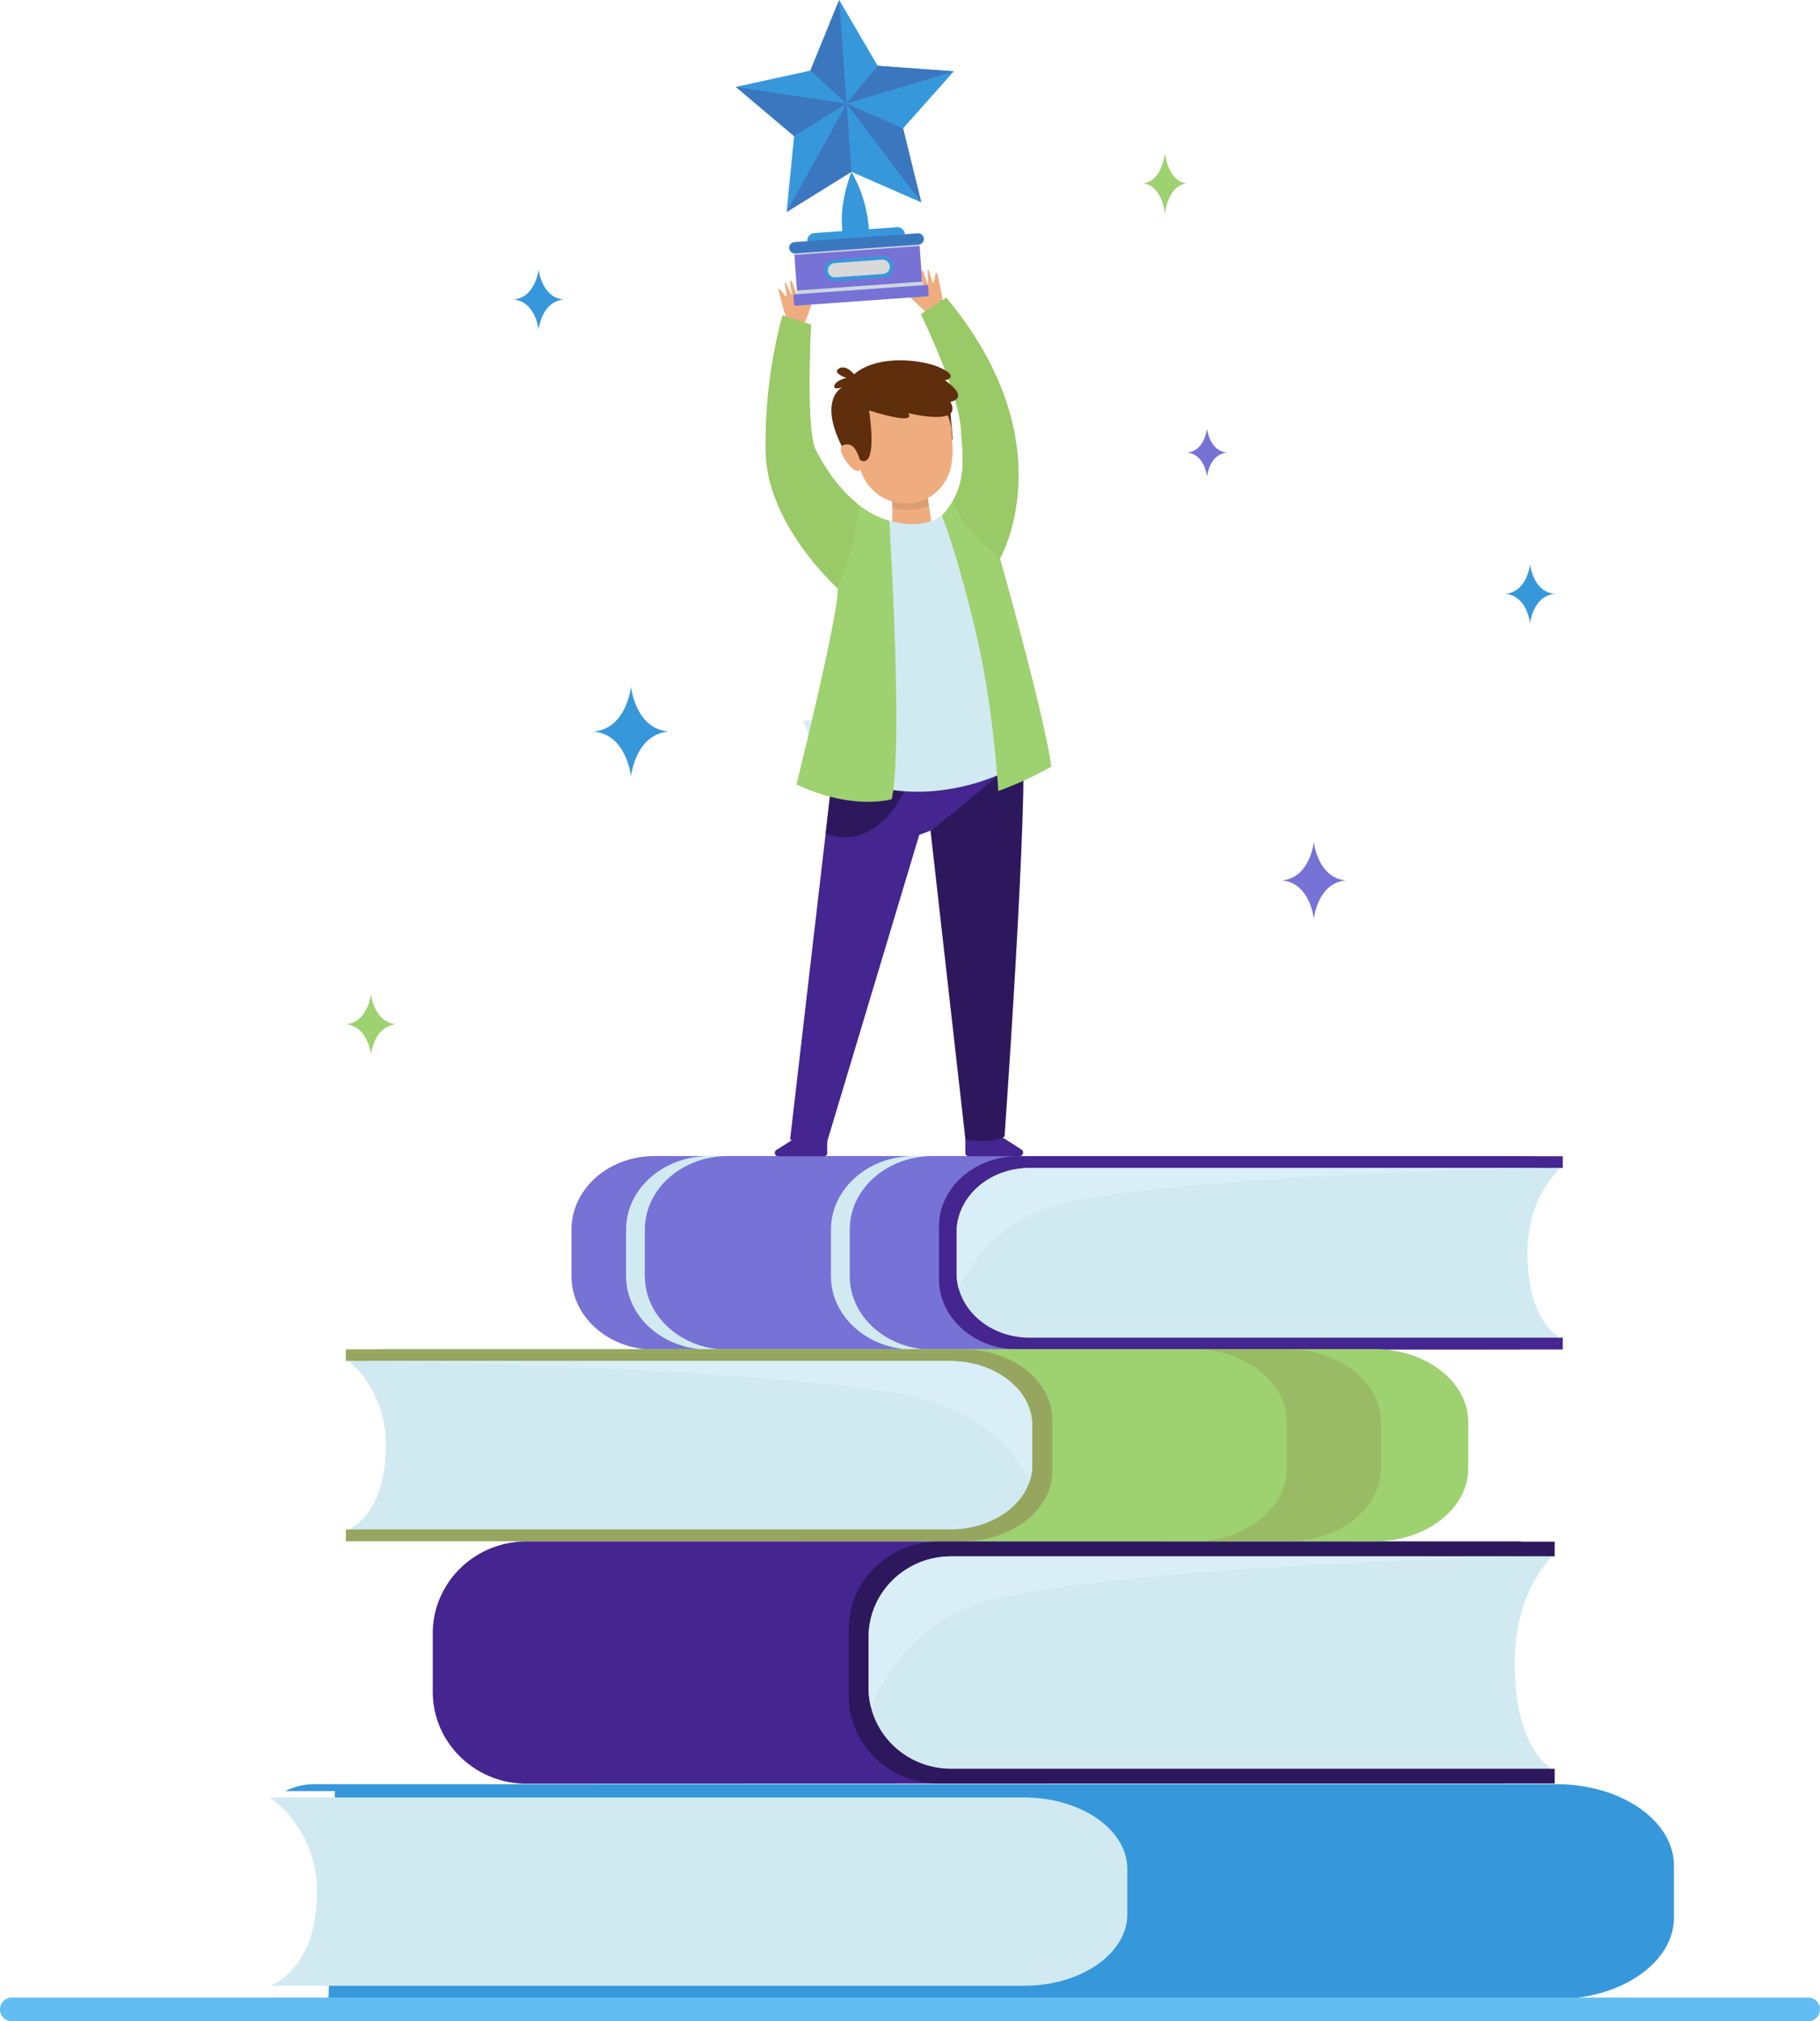 <svg id="Componente_100_1" data-name="Componente 100 – 1" xmlns="http://www.w3.org/2000/svg" width="579.46" height="643.509" viewBox="0 0 579.46 643.509">
  <g id="Grupo_338" data-name="Grupo 338" transform="translate(181.958 368.059)">
    <path id="Trazado_720" data-name="Trazado 720" d="M974.781,1143.542H985.9a11.62,11.62,0,0,0-6.569-1.988H700.823c-14.571,0-26.384,10.471-26.384,23.387V1179.8c0,12.916,11.812,23.388,26.384,23.388l275.392-.083Z" transform="translate(-674.439 -1141.554)" fill="#7772d6"/>
    <path id="Trazado_721" data-name="Trazado 721" d="M1280.352,1179.8v-14.856c0-12.916,11.813-23.387,26.384-23.387h-5.981c-14.571,0-26.383,10.471-26.383,23.387V1179.8c0,12.916,11.813,23.388,26.383,23.388l5.9,0C1292.123,1203.143,1280.352,1192.69,1280.352,1179.8Z" transform="translate(-1256.99 -1141.554)" fill="#d1eaf2"/>
    <path id="Trazado_722" data-name="Trazado 722" d="M1130.831,1179.8v-14.856c0-12.916,11.813-23.387,26.384-23.387h-5.981c-14.572,0-26.384,10.471-26.384,23.387V1179.8c0,12.916,11.812,23.388,26.384,23.388l5.9,0C1142.6,1203.143,1130.831,1192.69,1130.831,1179.8Z" transform="translate(-1042.242 -1141.554)" fill="#d1eaf2"/>
    <path id="Trazado_723" data-name="Trazado 723" d="M690.165,1141.68c-13.935,0-25.231,10.013-25.231,22.366v16.788c0,12.352,11.3,22.365,25.231,22.365H863.543v-3.755h-.716l-44.077-3.7-8.909-30.98s17.195-17.12,18.316-17.562,34.67-1.781,34.67-1.781l.716-.007v-3.735Z" transform="translate(-547.936 -1141.625)" fill="#45258f"/>
    <path id="Trazado_724" data-name="Trazado 724" d="M848.262,1177.182c0-18.114,10.56-26.895,10.56-26.895H689.68c-12.8,0-23.175,9.2-23.175,20.544v12.922c0,11.346,10.376,20.544,23.175,20.544H858.821S848.262,1199.989,848.262,1177.182Z" transform="translate(-543.9 -1146.477)" fill="#d1eaf2"/>
    <path id="Trazado_725" data-name="Trazado 725" d="M666.5,1170.831v12.922a18.373,18.373,0,0,0,.675,4.927c5.705-12.372,16.638-24.289,37.451-28.121,48.594-8.946,154.19-10.272,154.19-10.272H689.68C676.881,1150.287,666.5,1159.485,666.5,1170.831Z" transform="translate(-543.9 -1146.477)" fill="#daeef7" style="mix-blend-mode: multiply;isolation: isolate"/>
  </g>
  <g id="Grupo_339" data-name="Grupo 339" transform="translate(137.785 490.743)">
    <path id="Trazado_726" data-name="Trazado 726" d="M1021.521,1425.274H1034.1a12.284,12.284,0,0,0-7.435-2.489H711.452c-16.492,0-29.861,13.107-29.861,29.274v18.595c0,16.167,13.369,29.274,29.861,29.274l311.69-.1Z" transform="translate(-681.591 -1422.785)" fill="#45258f"/>
    <path id="Trazado_727" data-name="Trazado 727" d="M699.389,1422.943c-15.771,0-28.556,12.534-28.556,28v21.014c0,15.461,12.785,28,28.556,28H895.62v-4.7h-.811l-49.887-4.631-10.083-38.779s19.461-21.428,20.73-21.982,39.239-2.229,39.239-2.229l.811-.009v-4.675Z" transform="translate(-538.414 -1422.874)" fill="#2d185d"/>
    <path id="Trazado_728" data-name="Trazado 728" d="M878.326,1467.382c0-22.673,11.951-33.664,11.951-33.664H698.842c-14.486,0-26.23,11.513-26.23,25.714v16.176c0,14.2,11.744,25.714,26.23,25.714H890.277S878.326,1495.93,878.326,1467.382Z" transform="translate(-533.848 -1428.949)" fill="#d1eaf2"/>
    <path id="Trazado_729" data-name="Trazado 729" d="M672.612,1459.432v16.176a25.283,25.283,0,0,0,.765,6.167c6.456-15.487,18.832-30.4,42.388-35.2,55-11.2,174.513-12.857,174.513-12.857H698.842C684.356,1433.718,672.612,1445.231,672.612,1459.432Z" transform="translate(-533.848 -1428.949)" fill="#daeef7" style="mix-blend-mode: multiply;isolation: isolate"/>
  </g>
  <g id="Grupo_340" data-name="Grupo 340" transform="translate(110.113 429.531)">
    <path id="Trazado_730" data-name="Trazado 730" d="M746.53,1284.443H733.943a14.5,14.5,0,0,1,7.438-1.974H1056.72c16.5,0,29.874,10.4,29.874,23.229v14.754c0,12.829-13.375,23.229-29.874,23.229l-311.812-.082Z" transform="translate(-729.248 -1282.469)" fill="#9ed16f"/>
    <path id="Trazado_731" data-name="Trazado 731" d="M1233.915,1282.595c15.778,0,28.568,9.945,28.568,22.214v16.674c0,12.268-12.79,22.214-28.568,22.214H1037.608v-3.73h.811l49.906-3.675,10.087-30.771s-19.469-17-20.738-17.441-39.255-1.769-39.255-1.769l-.811-.006v-3.709Z" transform="translate(-1037.608 -1282.54)" fill="#96a65f"/>
    <path id="Trazado_732" data-name="Trazado 732" d="M1064.115,1317.856c0-17.99-11.956-26.711-11.956-26.711h191.51c14.492,0,26.24,9.135,26.24,20.4v12.834c0,11.268-11.748,20.4-26.24,20.4H1052.16S1064.115,1340.509,1064.115,1317.856Z" transform="translate(-1051.383 -1287.36)" fill="#d1eaf2"/>
    <path id="Trazado_733" data-name="Trazado 733" d="M1269.911,1311.549v12.834a16.142,16.142,0,0,1-.766,4.894c-6.459-12.289-18.839-24.125-42.4-27.931-55.02-8.885-174.581-10.2-174.581-10.2h191.51C1258.162,1291.145,1269.911,1300.28,1269.911,1311.549Z" transform="translate(-1051.383 -1287.36)" fill="#daeef7" style="mix-blend-mode: multiply;isolation: isolate"/>
    <path id="Trazado_734" data-name="Trazado 734" d="M827.6,1320.451V1305.7c0-12.829-13.374-23.229-29.874-23.229h29.945c16.5,0,29.873,10.4,29.873,23.229v14.754c0,12.829-13.375,23.229-29.873,23.229l-29.548-.008C814.438,1343.507,827.6,1333.177,827.6,1320.451Z" transform="translate(-528.023 -1282.469)" fill="#96a65f" opacity="0.5"/>
  </g>
  <path id="Trazado_735" data-name="Trazado 735" d="M599.593,1602.188h-15.78a19.9,19.9,0,0,1,9.325-2.207H988.47c20.683,0,37.451,11.62,37.451,25.953v16.485c0,14.333-16.767,25.953-37.451,25.953l-390.911-.093Z" transform="translate(-492.969 -1031.939)" fill="#3797db"/>
  <path id="Trazado_736" data-name="Trazado 736" d="M997.74,1639.519a36.82,36.82,0,0,0-14.988-29.844h240.09c18.168,0,32.9,10.206,32.9,22.8v14.34c0,12.59-14.729,22.8-32.9,22.8H982.752S997.74,1664.829,997.74,1639.519Z" transform="translate(-896.819 -1037.404)" fill="#d1eaf2"/>
  <path id="Rectángulo_488" data-name="Rectángulo 488" d="M3.773,0H575.687a3.773,3.773,0,0,1,3.773,3.773v0a3.773,3.773,0,0,1-3.773,3.773H3.773A3.773,3.773,0,0,1,0,3.773v0A3.773,3.773,0,0,1,3.773,0Z" transform="translate(0 635.962)" fill="#62bdf3"/>
  <g id="Grupo_355" data-name="Grupo 355" transform="translate(243.745 85.764)">
    <g id="Grupo_354" data-name="Grupo 354" transform="translate(0)">
      <path id="Trazado_737" data-name="Trazado 737" d="M1185.853,820.55l-17.859,1.433,5.764,14.447,9.015-.723,3.754,12.042c.914-.417,1.588-.734,1.724-.824.273-.182,1.27-6.158,2.145-11.8Z" transform="translate(-1156.03 -678.289)" fill="#daeef7" style="mix-blend-mode: multiply;isolation: isolate"/>
      <path id="Trazado_738" data-name="Trazado 738" d="M1218.472,1125.088v6.3a.94.94,0,0,1-.939.942h-14.7a1.068,1.068,0,0,1-.572-1.967l8.246-5.271S1213.744,1127.459,1218.472,1125.088Z" transform="translate(-1198.842 -849.976)" fill="#45258f"/>
      <path id="Trazado_739" data-name="Trazado 739" d="M1120.163,502.7a.29.29,0,0,0,.391-.328c-.368-1.748-1.491-7.256-1.068-7.451.5-.232,1.628,4.666,2.138,4.725s-.705-4.69-.127-4.851,1.542,4.207,1.81,4.224-.209-4.266.075-4.565,1.348,4.212,1.666,4.325.619-3.244.91-3.252.484-.061,1.974,7.691c0,0,.088,2.841.591,3.507l-1.119,2.283-3.468.116s-7.533-6.816-7.471-7.231C1116.524,501.5,1116.856,501.407,1120.163,502.7Z" transform="translate(-1071.679 -494.442)" fill="#efac7f"/>
      <path id="Trazado_740" data-name="Trazado 740" d="M1219.3,507.965a.291.291,0,0,1-.5-.113c-.469-1.724-1.98-7.139-2.445-7.119-.554.023.678,4.895.25,5.18s-1.509-4.5-2.1-4.376.544,4.448.315,4.585-1.758-3.893-2.147-4.03.719,4.364.487,4.61-2.029-2.606-2.292-2.48-.458.166,1.748,7.745c0,0,1.217,2.569,1.073,3.391l2.036,1.522,3.139-1.478s3.6-9.5,3.355-9.841C1221.989,505.237,1221.65,505.3,1219.3,507.965Z" transform="translate(-1206.504 -497.988)" fill="#efac7f"/>
      <path id="Trazado_741" data-name="Trazado 741" d="M1124.941,654.911l-.055,13.254,12.875-1.985-2.148-14.9Z" transform="translate(-1084.591 -582.86)" fill="#efac7f"/>
      <path id="Trazado_742" data-name="Trazado 742" d="M1139.222,658.137l-.989-6.86-10.684,4.89-.006,2.616C1130.117,659.413,1134.935,659.977,1139.222,658.137Z" transform="translate(-1087.211 -582.86)" fill="#d19369" opacity="0.6"/>
      <path id="Trazado_743" data-name="Trazado 743" d="M1058.833,1123.484v6.905a1.033,1.033,0,0,0,1.033,1.032h16.168a1.17,1.17,0,0,0,.629-2.157l-9.07-5.781S1064.034,1126.084,1058.833,1123.484Z" transform="translate(-995.22 -849.072)" fill="#45258f"/>
      <g id="Grupo_343" data-name="Grupo 343" transform="translate(7.806 146.768)">
        <g id="Grupo_342" data-name="Grupo 342" transform="translate(0)">
          <g id="Grupo_341" data-name="Grupo 341">
            <path id="Trazado_744" data-name="Trazado 744" d="M1129.1,841.212c-.032-1.477,3.812,2.877,3.739,1.7-1.509-24.519-49.415-3.961-49.415-3.961l-11.694,8.581-13.2,113.637s7.167,2.075,11.882.377l29.235-97.377,3.6-1.383S1119.228,851.629,1129.1,841.212Z" transform="translate(-1058.527 -830.883)" fill="#45258f"/>
          </g>
        </g>
      </g>
      <g id="Grupo_353" data-name="Grupo 353" transform="translate(7.806 153.226)">
        <g id="Grupo_352" data-name="Grupo 352" transform="translate(0)">
          <g id="Grupo_344" data-name="Grupo 344" transform="translate(74.366 6.571)">
            <path id="Trazado_745" data-name="Trazado 745" d="M1058.315,860.748c.013.287.027.579.039.882C1058.341,861.327,1058.328,861.035,1058.315,860.748Z" transform="translate(-1058.315 -860.748)" fill="#06bfad"/>
          </g>
          <g id="Grupo_345" data-name="Grupo 345" transform="translate(74.405 7.467)">
            <path id="Trazado_746" data-name="Trazado 746" d="M1058.239,862.8c.012.307.023.623.033.945C1058.261,863.426,1058.251,863.11,1058.239,862.8Z" transform="translate(-1058.239 -862.803)" fill="#06bfad"/>
          </g>
          <g id="Grupo_346" data-name="Grupo 346" transform="translate(74.442 8.537)">
            <path id="Trazado_747" data-name="Trazado 747" d="M1058.17,865.256c.009.335.018.675.026,1.026Q1058.185,865.757,1058.17,865.256Z" transform="translate(-1058.17 -865.256)" fill="#06bfad"/>
          </g>
          <g id="Grupo_347" data-name="Grupo 347" transform="translate(74.311 5.57)">
            <path id="Trazado_748" data-name="Trazado 748" d="M1058.425,858.455c.016.265.031.541.045.822C1058.456,859,1058.441,858.72,1058.425,858.455Z" transform="translate(-1058.425 -858.455)" fill="#06bfad"/>
          </g>
          <g id="Grupo_348" data-name="Grupo 348" transform="translate(41.117)">
            <path id="Trazado_749" data-name="Trazado 749" d="M1091.63,845.686c-9.87,10.417-29.593,25.445-29.593,25.445l-3.6,1.383,3.6-1.383,11.115,98.383s7.922,1.509,12.448-.943C1085.6,968.57,1092.274,874.921,1091.63,845.686Z" transform="translate(-1058.441 -845.686)" fill="#2d185d"/>
          </g>
          <g id="Grupo_349" data-name="Grupo 349" transform="translate(0 123.828)">
            <path id="Trazado_750" data-name="Trazado 750" d="M1213.881,1129.539a30.822,30.822,0,0,0,6.541,1.028,30.822,30.822,0,0,1-6.541-1.028Z" transform="translate(-1213.881 -1129.539)" fill="#06bfad"/>
          </g>
          <g id="Grupo_350" data-name="Grupo 350" transform="translate(9.529 124.588)">
            <path id="Trazado_751" data-name="Trazado 751" d="M1205.778,1131.281c-.318.065-.642.118-.97.159C1205.135,1131.4,1205.46,1131.346,1205.778,1131.281Z" transform="translate(-1204.808 -1131.281)" fill="#06bfad"/>
          </g>
          <g id="Grupo_351" data-name="Grupo 351" transform="translate(6.541 124.801)">
            <path id="Trazado_752" data-name="Trazado 752" d="M1208.164,1131.825a19.135,19.135,0,0,0,2.494-.055A19.135,19.135,0,0,1,1208.164,1131.825Z" transform="translate(-1208.164 -1131.77)" fill="#06bfad"/>
          </g>
        </g>
      </g>
      <path id="Trazado_753" data-name="Trazado 753" d="M1137.07,851.022l-1.885,16.219c4.987,1.93,17.139,3.992,26.3-16.038,2.888-6.317,3.63-10.864,3.1-14.128a130.092,130.092,0,0,0-15.815,5.367Z" transform="translate(-1116.061 -687.605)" fill="#2d185d"/>
      <path id="Trazado_754" data-name="Trazado 754" d="M1104.6,693c-.553,0-8.85-18.807-8.85-18.807-7.1,4.978-16.733,1.521-16.733,1.521s-38.766,70.941-12.769,82,50.521-2.4,50.521-2.4,5.531-14.382,5.531-14.935S1105.151,693,1104.6,693Z" transform="translate(-1039.634 -595.777)" fill="#d1eaf2"/>
      <path id="Trazado_755" data-name="Trazado 755" d="M1165.8,530.9s-1.679,33.657,1.475,39.826c10.464,20.467,23.463,22.541,23.463,22.541s4.471,71.586.784,88.734c0,0-12.262,3.78-30.332-4.7,0,0,13.829-55.5,13.091-62.506,0,0-22.125-19.729-22.863-42.961a156.872,156.872,0,0,1,5.347-43.883Z" transform="translate(-1151.356 -513.332)" fill="#9ed16f"/>
      <path id="Trazado_756" data-name="Trazado 756" d="M1194.042,530.906s-1.679,33.658,1.475,39.827c4.378,8.563,9.2,13.907,13.328,17.226,0,0,1.087,9.019-6.322,26.841,0,0-22.126-19.729-22.863-42.961a156.853,156.853,0,0,1,5.347-43.883Z" transform="translate(-1179.598 -513.336)" fill="#9ac967"/>
      <path id="Trazado_757" data-name="Trazado 757" d="M1062.87,672.151s-1.383-26.643-7.468-51.9-10.51-35.77-10.51-35.77c8.159-8.989,6.8-17.114,6.085-27.658-.829-12.169-12.722-36.507-12.722-36.507l8.021-5.255c38.444,46.187,17.148,82.972,17.148,82.972s14.382,50.889,16.318,66.378A117.1,117.1,0,0,1,1062.87,672.151Z" transform="translate(-988.779 -506.065)" fill="#9ed16f"/>
      <path id="Trazado_758" data-name="Trazado 758" d="M1072.222,579.875c4.268-7.263,3.239-14.326,2.645-23.04-.829-12.169-12.722-36.508-12.722-36.508l8.021-5.255c38.443,46.188,17.147,82.972,17.147,82.972S1075.373,589.2,1072.222,579.875Z" transform="translate(-1012.655 -506.073)" fill="#9ac967"/>
      <path id="Trazado_759" data-name="Trazado 759" d="M1113.469,596.224l.778,9.095-1.437.9-2.656-11.075Z" transform="translate(-1054.651 -551.216)" fill="#5e2e0d"/>
      <path id="Trazado_760" data-name="Trazado 760" d="M1145.55,603.306a30.057,30.057,0,0,0,.128-7.639c-.05-.5-.071-.995-.083-1.493a16.228,16.228,0,1,0-32.136,3.571c-7.468-2.032.154,8.861,2.383,8.162.279-.088.444-.371.622-.593a15.217,15.217,0,0,0,17.571,10.709A14.938,14.938,0,0,0,1145.55,603.306Z" transform="translate(-1086.307 -541.734)" fill="#efac7f"/>
      <path id="Trazado_761" data-name="Trazado 761" d="M1142.411,567.132s4.778-.92-1.106-3.8-20.313-4.564-27.855,1.9c0,0-2.536-3.254-4.816-1.825s2.374,3.01,2.374,3.01-3.185.613-3.8,2.382c-.454,1.309,1.494.921,2.541.63-1.731.713-6.821,5.521-.21,18.651,1.17-.549,8.735-11.339,8.735-11.339s15.208,5,12.435.852c0,0,17.724,4.458,13.428-3.576C1144.136,574.01,1150.669,573.027,1142.411,567.132Z" transform="translate(-1085.286 -531.836)" fill="#5e2e0d"/>
      <path id="Trazado_762" data-name="Trazado 762" d="M1169.452,598.055a3.117,3.117,0,0,1,2.9-.228c1.753.65,2.867,4.583,2.867,4.583s5.739,4.7,2.94-15.783c-2.75-20.124-6.557,3.35-6.557,3.35Z" transform="translate(-1145.2 -541.818)" fill="#5e2e0d"/>
    </g>
  </g>
  <g id="Grupo_358" data-name="Grupo 358" transform="translate(234.295)">
    <path id="Trazado_763" data-name="Trazado 763" d="M1147.667,470.343l26.24-1.87a2.409,2.409,0,0,0,2.233-2.575h0a2.409,2.409,0,0,0-2.575-2.233l-26.241,1.869a2.411,2.411,0,0,0-2.233,2.576h0A2.411,2.411,0,0,0,1147.667,470.343Z" transform="translate(-1122.338 -391.324)" fill="#3797db"/>
    <path id="Trazado_764" data-name="Trazado 764" d="M1142.314,297.844l-9.17,22.479-23.717,5.19,18.545,15.668-2.393,24.159,20.631-12.8,22.238,9.742-5.794-23.576,16.136-18.138-24.213-1.775Z" transform="translate(-1109.428 -297.844)" fill="#3797db"/>
    <g id="Grupo_357" data-name="Grupo 357" transform="translate(0)">
      <g id="Grupo_356" data-name="Grupo 356" transform="translate(0)">
        <path id="Trazado_765" data-name="Trazado 765" d="M1196.828,297.844l2.35,32.984-11.52-10.506Z" transform="translate(-1163.941 -297.844)" fill="#3b77be"/>
        <path id="Trazado_766" data-name="Trazado 766" d="M1187.658,361.269l35.236,5.316L1206.2,376.937Z" transform="translate(-1187.658 -333.601)" fill="#3b77be"/>
        <path id="Trazado_767" data-name="Trazado 767" d="M1109.428,357.905l9.914-12.032,24.213,1.775Z" transform="translate(-1074.191 -324.921)" fill="#3b77be"/>
        <path id="Trazado_768" data-name="Trazado 768" d="M1156.921,404.912l-23.784-31.457,17.991,7.881Z" transform="translate(-1097.9 -340.471)" fill="#3b77be"/>
        <path id="Trazado_769" data-name="Trazado 769" d="M1184.112,407.966l19.085-34.511,1.547,21.715Z" transform="translate(-1167.96 -340.471)" fill="#3b77be"/>
      </g>
    </g>
    <rect id="Rectángulo_489" data-name="Rectángulo 489" width="39.967" height="14.046" transform="translate(59.418 91.186) rotate(175.924)" fill="#7772d6"/>
    <rect id="Rectángulo_490" data-name="Rectángulo 490" width="1.534" height="39.968" transform="translate(19.551 94.027) rotate(-94.078)" fill="#cdd6e0" style="mix-blend-mode: multiply;isolation: isolate"/>
    <rect id="Rectángulo_491" data-name="Rectángulo 491" width="1.534" height="39.967" transform="matrix(-0.071, -0.997, 0.997, -0.071, 18.634, 81.153)" fill="#cdd6e0" style="mix-blend-mode: multiply;isolation: isolate"/>
    <path id="Trazado_770" data-name="Trazado 770" d="M1133.18,474.512l39.268-2.8a1.805,1.805,0,0,0,1.672-1.929h0a1.8,1.8,0,0,0-1.929-1.672l-39.268,2.8a1.8,1.8,0,0,0-1.672,1.929h0A1.8,1.8,0,0,0,1133.18,474.512Z" transform="translate(-1114.279 -393.833)" fill="#3b77be"/>
    <path id="Trazado_771" data-name="Trazado 771" d="M1128.422,512.412l41.9-2.985a.485.485,0,0,0,.449-.519l-.187-2.632a.487.487,0,0,0-.519-.45l-41.9,2.985a.485.485,0,0,0-.45.519l.188,2.632A.485.485,0,0,0,1128.422,512.412Z" transform="translate(-1109.387 -415.096)" fill="#7772d6"/>
    <path id="Trazado_772" data-name="Trazado 772" d="M1157.157,492.634l15.16-1.08a3.419,3.419,0,0,0,3.167-3.654h0a3.42,3.42,0,0,0-3.655-3.168l-15.159,1.08a3.419,3.419,0,0,0-3.168,3.654h0A3.42,3.42,0,0,0,1157.157,492.634Z" transform="translate(-1125.353 -403.199)" fill="#3797db"/>
    <path id="Trazado_773" data-name="Trazado 773" d="M1173.71,491.9a2.282,2.282,0,0,0,2.074-2.716,2.346,2.346,0,0,0-2.5-1.825l-14.965,1.067a2.346,2.346,0,0,0-2.213,2.16,2.283,2.283,0,0,0,2.439,2.395Z" transform="translate(-1126.827 -404.681)" fill="#d9d9d9" style="mix-blend-mode: multiply;isolation: isolate"/>
    <path id="Trazado_774" data-name="Trazado 774" d="M1171.441,443.567l8.433-.6-.056-.781a42.342,42.342,0,0,0-5.588-18.951h0c-3.806,10.482-3.072,16.372-2.845,19.552Z" transform="translate(-1137.448 -368.534)" fill="#3797db"/>
  </g>
  <g id="Grupo_416" data-name="Grupo 416" transform="translate(363.93 48.658)">
    <path id="Trazado_802" data-name="Trazado 802" d="M604.434,685.347s-.893,8.8-7.841,9.413c6.948.609,7.841,9.414,7.841,9.414s.893-8.8,7.841-9.414C605.327,694.151,604.434,685.347,604.434,685.347Z" transform="translate(-481.214 -554.353)" fill="#3797db"/>
    <path id="Trazado_803" data-name="Trazado 803" d="M876.612,572.045s-.724,7.138-6.357,7.632c5.633.494,6.357,7.632,6.357,7.632s.724-7.138,6.357-7.632C877.337,579.183,876.612,572.045,876.612,572.045Z" transform="translate(-856.237 -484.245)" fill="#7772d6"/>
    <path id="Trazado_804" data-name="Trazado 804" d="M781.2,917.289s-1.16,11.431-10.18,12.222c9.02.791,10.18,12.222,10.18,12.222s1.159-11.431,10.18-12.222C782.362,928.72,781.2,917.289,781.2,917.289Z" transform="translate(-726.82 -697.873)" fill="#7772d6"/>
    <path id="Trazado_805" data-name="Trazado 805" d="M910.776,341.736s-.794,9.095-6.972,9.724c6.178.629,6.972,9.724,6.972,9.724s.794-9.095,6.971-9.724C911.57,350.831,910.776,341.736,910.776,341.736Z" transform="translate(-903.804 -341.736)" fill="#9ed16f"/>
  </g>
  <g id="Grupo_417" data-name="Grupo 417" transform="translate(40.113 85.764)">
    <path id="Trazado_806" data-name="Trazado 806" d="M1705.43,856.007s-.911,8.98-8,9.6c7.086.621,8,9.6,8,9.6s.91-8.981,8-9.6C1706.34,864.987,1705.43,856.007,1705.43,856.007Z" transform="translate(-1627.432 -625.262)" fill="#9ed16f"/>
    <path id="Trazado_807" data-name="Trazado 807" d="M1462.963,392.752s-.911,8.98-8,9.6c7.086.621,8,9.6,8,9.6s.911-8.981,8-9.6C1463.874,401.732,1462.963,392.752,1462.963,392.752Z" transform="translate(-1331.593 -392.752)" fill="#3797db"/>
    <path id="Trazado_808" data-name="Trazado 808" d="M1401.376,653.834s-1.356,13.374-11.91,14.3c10.554.926,11.91,14.3,11.91,14.3s1.357-13.374,11.91-14.3C1402.733,667.208,1401.376,653.834,1401.376,653.834Z" transform="translate(-1240.59 -520.989)" fill="#3797db"/>
  </g>
</svg>

